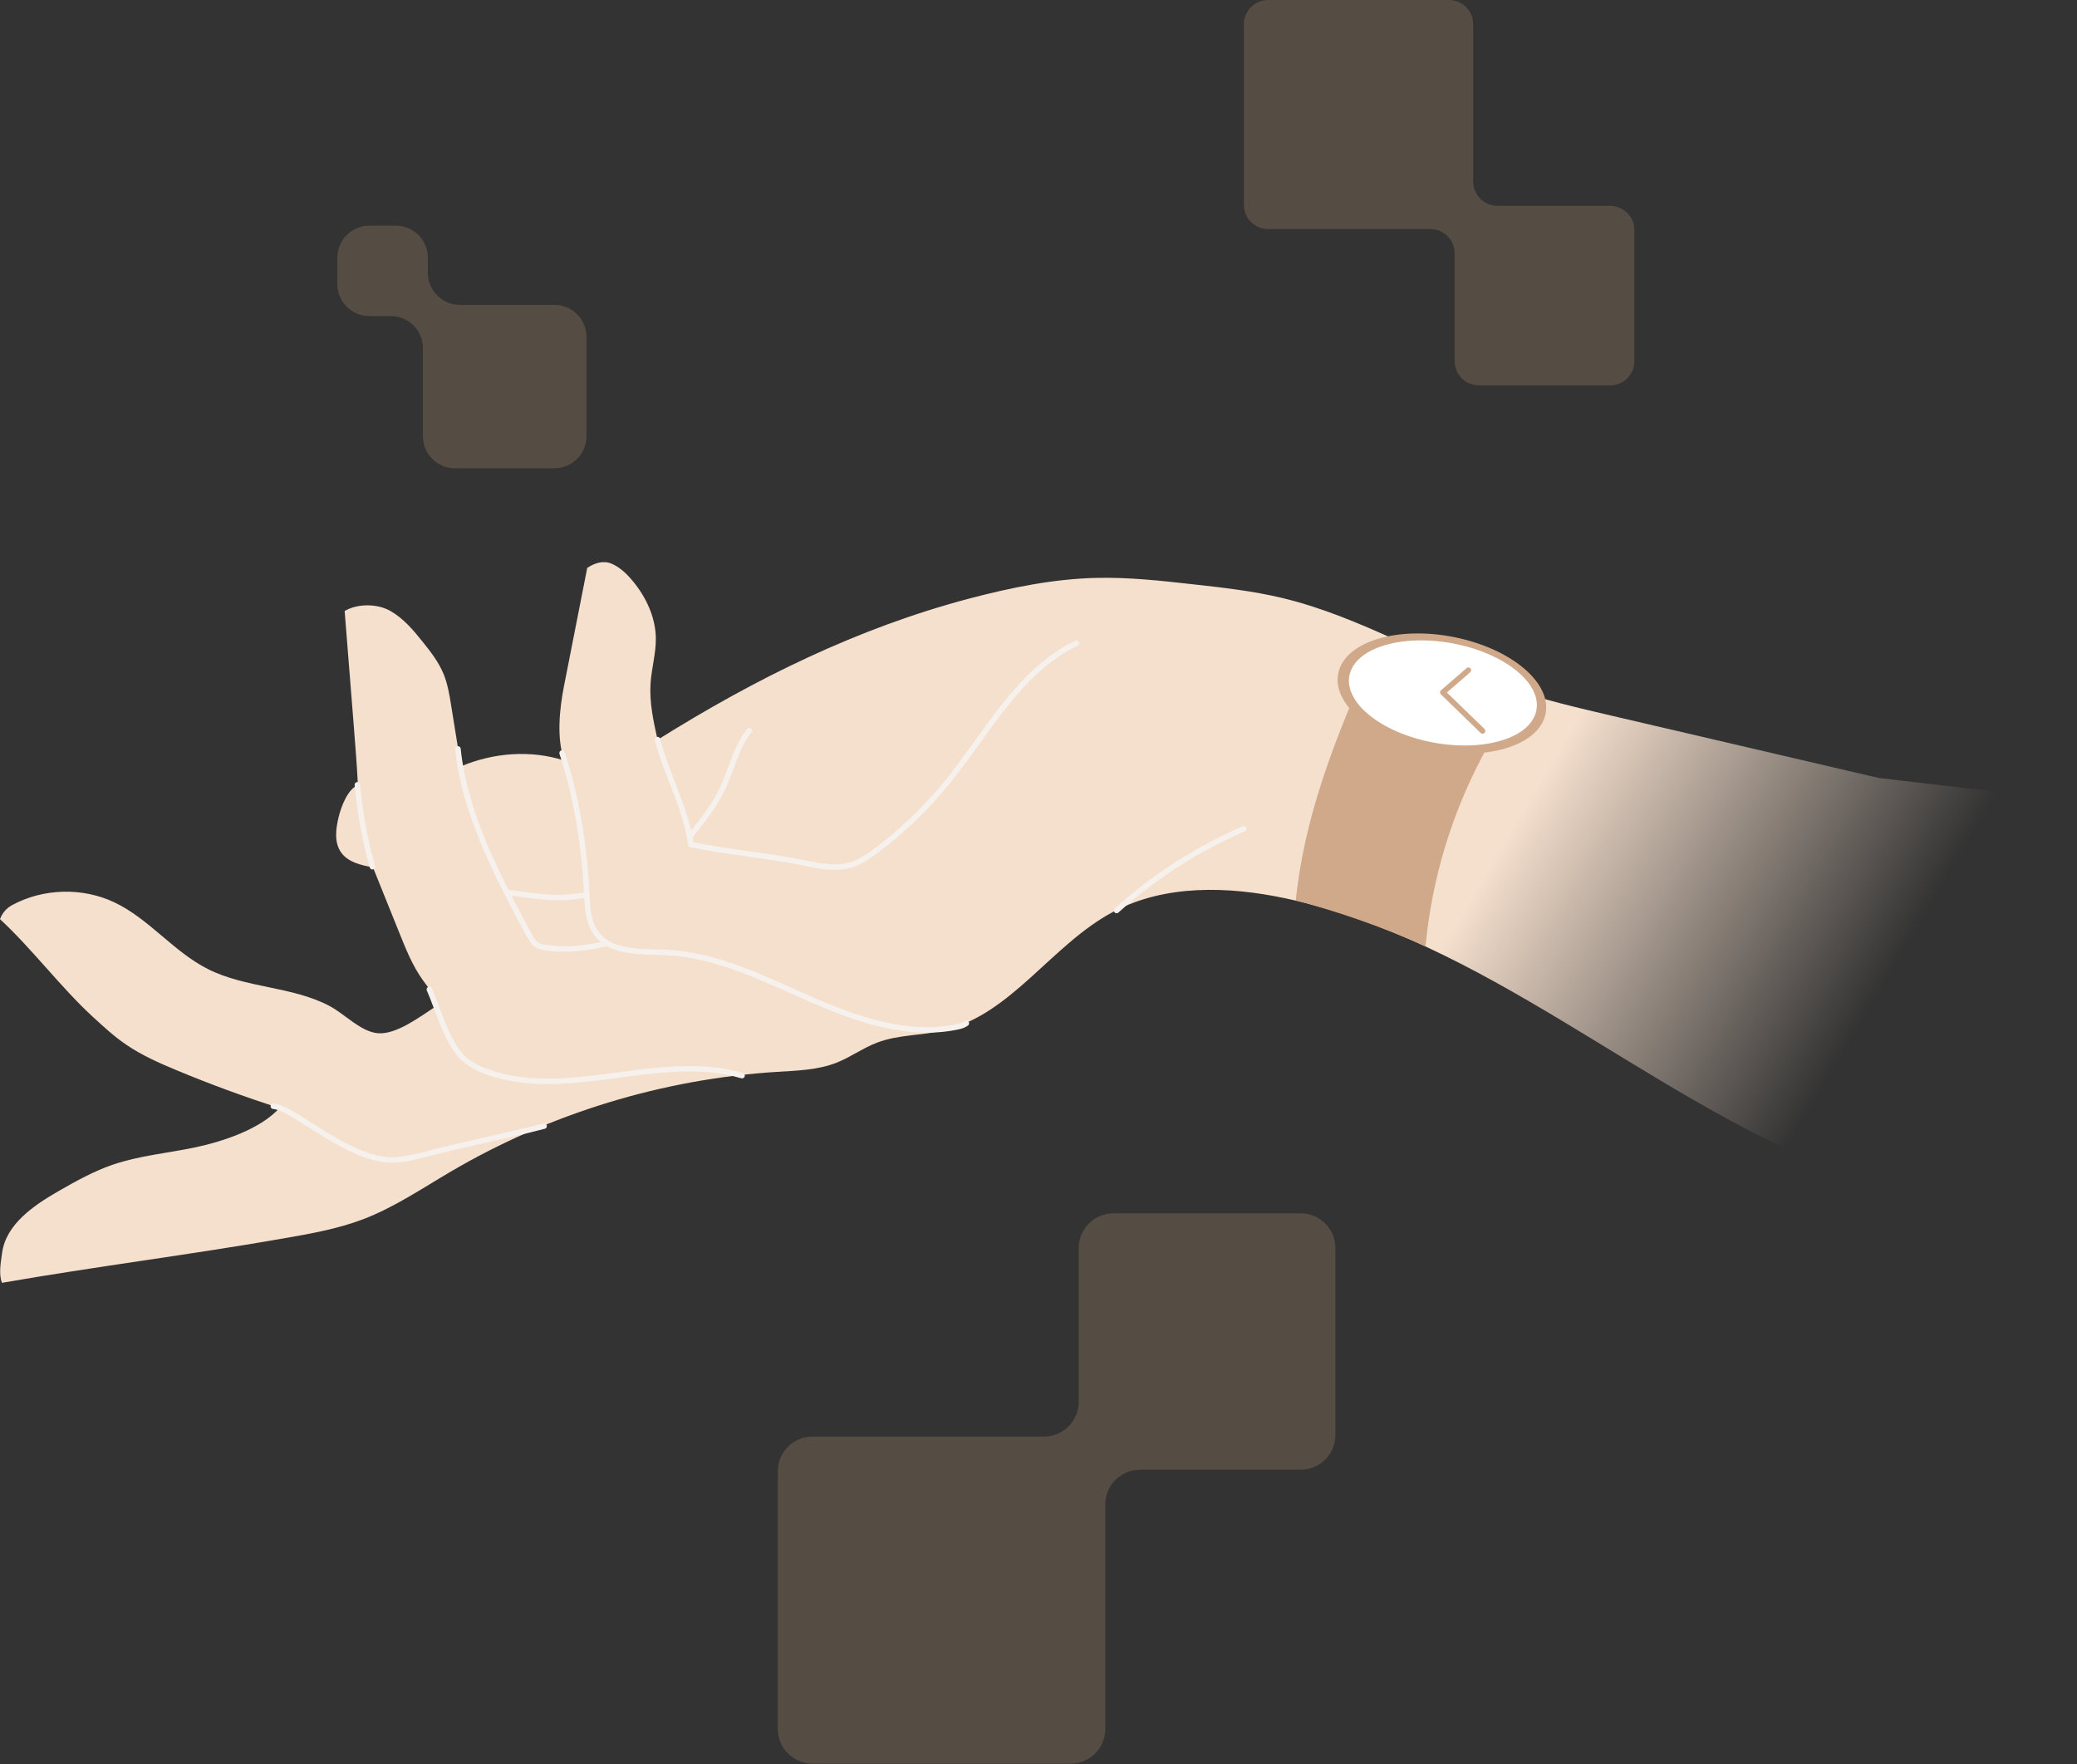 <svg width="239" height="203" viewBox="0 0 239 203" fill="none" xmlns="http://www.w3.org/2000/svg">
<rect x="0" y="0" width="239" height="203" fill="#333333" stroke="none"/>
<path opacity="0.2" fill-rule="evenodd" clip-rule="evenodd" d="M172.318 23.684C170.775 23.684 169.523 22.433 169.523 20.889L169.523 2.795C169.523 1.251 168.272 9.62595e-07 166.729 1.03006e-06L145.927 1.93934e-06C144.383 2.00681e-06 143.132 1.251 143.132 2.795L143.132 23.561C143.132 25.105 144.383 26.356 145.927 26.356L164.59 26.356C166.134 26.356 167.385 27.608 167.385 29.151L167.385 41.547C167.385 43.09 168.636 44.341 170.18 44.341L185.275 44.341C186.819 44.341 188.07 43.09 188.07 41.547L188.07 26.479C188.07 24.935 186.819 23.684 185.275 23.684L172.318 23.684Z" fill="#DFAF88"/>
<path opacity="0.2" fill-rule="evenodd" clip-rule="evenodd" d="M131.178 169.1C128.974 169.1 127.187 170.887 127.187 173.091L127.187 198.929C127.187 201.133 125.4 202.919 123.196 202.919L93.492 202.919C91.288 202.919 89.501 201.133 89.501 198.929L89.501 169.275C89.501 167.071 91.288 165.284 93.492 165.284L120.135 165.284C122.339 165.284 124.126 163.497 124.126 161.293L124.126 143.593C124.126 141.389 125.913 139.602 128.117 139.602L149.673 139.602C151.877 139.602 153.664 141.389 153.664 143.593L153.664 165.109C153.664 167.314 151.877 169.1 149.673 169.1L131.178 169.1Z" fill="#DFAF88"/>
<path d="M226.02 136.878L234.467 124.366L238.543 92.135L216.191 89.509C205.991 87.132 195.79 84.755 185.589 82.378C181.537 81.433 177.473 80.487 173.537 79.125C164.689 76.064 156.573 70.944 147.464 68.781C144.143 67.993 140.735 67.61 137.344 67.234C133.617 66.816 129.878 66.399 126.134 66.491C121.205 66.607 116.34 67.605 111.573 68.857C98.714 72.249 86.934 78.064 75.665 85.12C75.189 82.963 74.707 80.772 74.864 78.568C74.986 76.835 75.497 75.136 75.468 73.402C75.427 70.979 74.324 68.654 72.762 66.793C72.1 65.999 71.328 65.262 70.376 64.856C69.424 64.451 68.431 64.769 67.572 65.343C66.678 69.877 65.79 74.411 64.896 78.945C64.373 81.606 64.036 84.929 64.919 87.497C61.041 86.262 56.791 86.599 53.041 88.17C52.669 85.845 52.292 83.526 51.92 81.201C51.723 79.966 51.519 78.725 51.049 77.565C50.492 76.197 49.575 75.008 48.646 73.855C47.566 72.504 46.428 71.147 44.924 70.295C43.42 69.442 41.145 69.419 39.658 70.301C39.955 74.023 40.251 77.751 40.547 81.473C40.605 82.227 40.669 82.986 40.727 83.74C40.901 85.943 41.075 88.147 41.185 90.35C40.03 90.732 39.246 92.837 38.962 94.02C38.631 95.388 38.439 96.953 39.264 98.096C40.065 99.215 41.557 99.551 42.915 99.794C43.955 102.375 44.965 104.879 46.004 107.459C46.741 109.297 47.496 111.153 48.651 112.764C49.331 113.704 50.19 114.689 50.074 115.843C48.315 116.985 45.615 119.038 43.519 118.881C41.522 118.736 39.688 116.672 37.911 115.739C33.586 113.46 28.291 113.698 23.931 111.5C19.971 109.506 17.144 105.697 13.132 103.807C9.463 102.079 4.97 102.206 1.405 104.131C0.72 104.502 0.279 105.03 0 105.755C3.623 109.1 7.002 113.599 10.63 116.945C11.867 118.081 13.103 119.229 14.491 120.174C16.267 121.397 18.259 122.279 20.25 123.108C24.157 124.737 28.128 126.198 32.158 127.485C29.986 129.897 25.684 131.329 22.509 132.002C19.333 132.674 16.053 132.953 12.981 134.002C10.799 134.75 8.767 135.881 6.764 137.029C3.861 138.698 0.685 140.855 0.238 144.171C0.093 145.25 -0.168 146.583 0.226 147.598C11.071 145.708 21.794 144.38 32.639 142.484C35.734 141.945 38.846 141.4 41.783 140.281C45.377 138.913 48.593 136.721 51.908 134.779C63.293 128.1 76.263 124.14 89.442 123.322C91.741 123.177 94.092 123.119 96.235 122.279C97.872 121.641 99.312 120.568 100.955 119.948C103.387 119.032 106.081 119.154 108.606 118.556C116.409 116.713 121.036 108.636 128.125 104.897C134.099 101.742 141.316 101.957 147.922 103.36C170.779 108.219 188.823 125.589 210.478 134.361C211.779 134.889 213.515 135.278 214.879 135.602C217.735 136.281 220.603 136.912 223.477 137.498C224.191 137.643 225.44 137.295 226.032 136.866L226.02 136.878Z" fill="url(#paint0_linear_969_3690)"/>
<path d="M64.68 86.643C66.33 91.638 67.268 97.458 67.512 102.722C67.587 104.34 67.645 106.068 68.603 107.372C70.316 109.709 73.77 109.459 76.667 109.593C82.49 109.859 87.867 112.59 93.202 114.933C98.537 117.275 104.389 119.327 110.096 118.156C110.485 118.075 110.88 117.977 111.194 117.739" stroke="#F6F1EC" stroke-width="0.635" stroke-miterlimit="10" stroke-linecap="round"/>
<path d="M128.484 104.758C132.804 100.856 137.773 97.667 143.126 95.365" stroke="#F6F1EC" stroke-width="0.635" stroke-miterlimit="10" stroke-linecap="round"/>
<path d="M75.656 85.096C76.596 88.849 78.929 92.988 79.51 97.174C83.916 98.084 88.264 98.403 92.677 99.313C94.395 99.667 96.195 100.021 97.879 99.522C98.964 99.197 99.916 98.542 100.822 97.864C103.853 95.597 106.604 92.953 108.991 90.013C113.624 84.308 117.217 77.218 123.841 74.017" stroke="#F6F1EC" stroke-width="0.635" stroke-miterlimit="10" stroke-linecap="round"/>
<path d="M52.695 86.17C53.454 93.572 57.246 100.833 60.886 107.581C61.112 107.999 61.356 108.434 61.751 108.7C62.105 108.938 62.541 109.013 62.964 109.066C65.107 109.332 67.619 109.107 69.715 108.574" stroke="#F6F1EC" stroke-width="0.635" stroke-miterlimit="10" stroke-linecap="round"/>
<path d="M49.406 113.838C50.334 115.922 51.193 119.148 52.783 121.177C53.625 122.25 54.885 122.911 56.174 123.363C65.428 126.633 75.971 120.992 85.388 123.757" stroke="#F6F1EC" stroke-width="0.635" stroke-miterlimit="10" stroke-linecap="round"/>
<path d="M42.855 99.719C41.897 96.409 41.415 93.313 41.125 90.298" stroke="#F6F1EC" stroke-width="0.635" stroke-miterlimit="10" stroke-linecap="round"/>
<path d="M31.453 127.278C33.759 127.418 40.183 133.573 45.222 133.463C46.54 133.434 47.835 133.097 49.112 132.767C53.53 131.613 58.193 130.717 62.611 129.563" stroke="#F6F1EC" stroke-width="0.635" stroke-miterlimit="10" stroke-linecap="round"/>
<path d="M175.782 78.947C172.885 78.245 170.364 77.06 167.548 76.086C164.622 75.071 162.462 74.58 159.635 73.299L158.212 74.427C154.739 82.718 150.298 92.234 149.102 103.592C154.198 104.971 158.815 106.553 164.036 108.873C165.011 98.512 168.796 88.418 174.956 80.028L175.782 78.947Z" fill="#CFA98A"/>
<path d="M177.745 82.521C178.876 79.011 174.499 74.946 167.968 73.442C161.437 71.937 155.226 73.564 154.095 77.074C152.964 80.584 157.341 84.649 163.872 86.153C170.402 87.657 176.613 86.031 177.745 82.521Z" fill="#CFA98A"/>
<path d="M176.716 82.033C177.649 78.947 173.622 75.412 167.723 74.138C161.823 72.864 156.285 74.333 155.352 77.419C154.42 80.505 158.446 84.04 164.346 85.314C170.245 86.588 175.784 85.119 176.716 82.033Z" fill="white"/>
<path d="M170.598 84.099L166.023 79.662L168.967 77.11" stroke="#CFA98A" stroke-width="0.635" stroke-miterlimit="10" stroke-linecap="round" stroke-linejoin="round"/>
<path d="M58.359 102.657C61.622 103.115 64.245 103.597 67.478 102.948" stroke="#F6F1EC" stroke-width="0.635" stroke-miterlimit="10" stroke-linecap="round"/>
<path d="M79.328 96.287C80.722 94.564 82.132 92.825 83.09 90.831C84.17 88.587 84.675 86.036 86.202 84.07" stroke="#F6F1EC" stroke-width="0.635" stroke-miterlimit="10" stroke-linecap="round"/>
<path opacity="0.2" fill-rule="evenodd" clip-rule="evenodd" d="M38.818 29.651C38.818 27.615 40.469 25.964 42.505 25.964H45.547C47.584 25.964 49.234 27.615 49.234 29.651V31.392C49.234 33.428 50.885 35.079 52.922 35.079L63.797 35.079C65.834 35.079 67.484 36.73 67.484 38.766L67.484 50.188C67.484 52.224 65.834 53.875 63.797 53.875L52.35 53.875C50.314 53.875 48.663 52.224 48.663 50.188L48.663 40.054C48.663 38.017 47.012 36.366 44.976 36.366H42.505C40.469 36.366 38.818 34.716 38.818 32.679V29.651Z" fill="#DFAF88"/>
<defs>
<linearGradient id="paint0_linear_969_3690" x1="91.096" y1="25.51" x2="235.071" y2="110.561" gradientUnits="userSpaceOnUse">
<stop offset="0.639" stop-color="#F5DFCD"/>
<stop offset="0.914" stop-color="#F5DFCD" stop-opacity="0"/>
</linearGradient>
</defs>
</svg>
